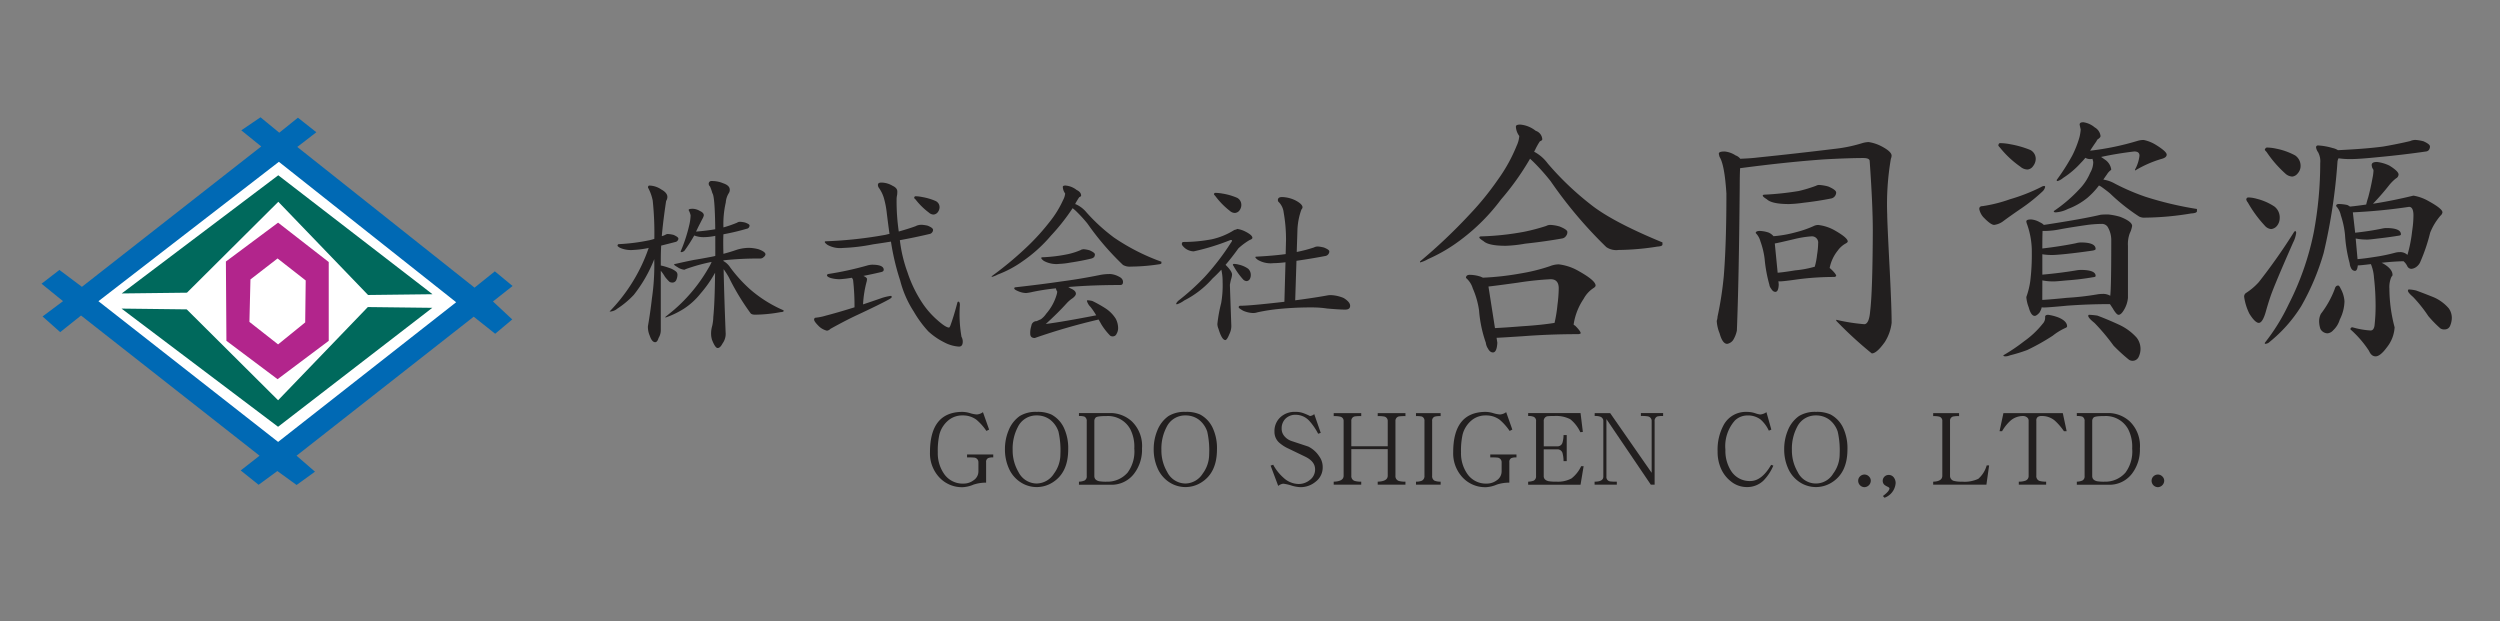 <svg xmlns="http://www.w3.org/2000/svg" xmlns:xlink="http://www.w3.org/1999/xlink" width="346" height="86" viewBox="0 0 346 86">
  <rect x="0" y="0" width="346" height="86" fill="#808080" stroke="none"/>
  <defs>
    <clipPath id="clip-path">
      <rect id="長方形_4555" data-name="長方形 4555" width="346" height="86" transform="translate(0 0.081)" fill="none"/>
    </clipPath>
  </defs>
  <g id="グループ_170" data-name="グループ 170" transform="translate(0 -0.081)" clip-path="url(#clip-path)">
    <path id="パス_129" data-name="パス 129" d="M203.654,66.76a4.333,4.333,0,0,1,.775.124q.655.3.656.5a.43.43,0,0,1-.1.279.467.467,0,0,1-.325.2c-.634.167-1.29.333-1.957.5-.034.668-.052,1.307-.052,1.906v.852h.026a8.5,8.5,0,0,1,1.131.33,2.943,2.943,0,0,1,.95.5.58.58,0,0,1,.2.424,1.883,1.883,0,0,1-.176.779.578.578,0,0,1-.5.325.763.763,0,0,1-.424-.1,6.052,6.052,0,0,1-.629-.7,5.363,5.363,0,0,0-.579-.829v8.282a2.018,2.018,0,0,1-.3,1q-.173.6-.475.6c-.3,0-.553-.3-.754-.9a3.043,3.043,0,0,1-.252-1.307q.327-1.857.552-3.838a32.167,32.167,0,0,0,.326-5.421v-.026a19.365,19.365,0,0,1-2.836,4.946,12.422,12.422,0,0,1-2.282,1.906,1.726,1.726,0,0,1-.976.4h-.1a23.725,23.725,0,0,0,2.985-3.765,23.309,23.309,0,0,0,2.438-5.045.228.228,0,0,0-.1.026,12.9,12.9,0,0,1-2,.254,3.749,3.749,0,0,1-1.885-.3c-.218-.133-.325-.223-.325-.274,0-.15.068-.228.2-.228a26.817,26.817,0,0,0,4.265-.552c.219-.052.424-.108.626-.176a43.089,43.089,0,0,0-.223-5.293,6.3,6.3,0,0,0-.654-1.808c0-.183.068-.278.2-.278a3.061,3.061,0,0,1,1.657.553c.552.3.826.647.826,1.032a1.1,1.1,0,0,1-.175.553q-.4,2.633-.6,4.864a2.2,2.2,0,0,0,.476-.176.681.681,0,0,1,.4-.124m3.31-3.49a2.058,2.058,0,0,1,1.079.3c.369.166.553.368.553.6a1.494,1.494,0,0,1-.2.505q-.4.778-.578,1.128c-.1.217-.2.427-.3.628q1.528-.127,2.659-.326-.052-4.617-.4-4.993a6.783,6.783,0,0,0-.326-.93.5.5,0,0,1-.176-.325.377.377,0,0,1,.428-.427,3.979,3.979,0,0,1,1.606.325c.582.2.877.493.877.878a.818.818,0,0,1-.15.5,2.8,2.8,0,0,0-.4,1.255,13.348,13.348,0,0,0-.326,3.465,16.948,16.948,0,0,0,1.879-.651.715.715,0,0,1,.428-.129,3.765,3.765,0,0,1,.677.1c.42.15.629.283.629.4a.524.524,0,0,1-.077.274.491.491,0,0,1-.352.2,30.616,30.616,0,0,1-3.186.754c-.017.351-.026.719-.026,1.1q0,.732.026,1.605c.685-.179,1.31-.372,1.879-.572a5.967,5.967,0,0,1,1.632-.254,5.6,5.6,0,0,1,1.38.2c.62.235.929.467.929.7a.527.527,0,0,1-.227.352.674.674,0,0,1-.475.227,44.968,44.968,0,0,0-5.117.248V70.5a2.673,2.673,0,0,1,.951.9,19.888,19.888,0,0,0,2.736,3.011,17.753,17.753,0,0,0,4.643,2.912v.1c0,.085-.141.132-.428.149a20.21,20.21,0,0,1-3.512.352c-.334,0-.552-.074-.65-.224a33,33,0,0,1-2.963-4.895,10.61,10.61,0,0,0-.75-1.178q.071,3.489.275,8.706a2.277,2.277,0,0,1-.428,1.581c-.214.419-.442.625-.677.625-.218,0-.475-.371-.775-1.126a2.878,2.878,0,0,1-.128-.779,3.758,3.758,0,0,1,.15-1.152,6.024,6.024,0,0,0,.154-1.229q.2-1.933.248-6.124c-.064.1-.124.2-.175.3a16.648,16.648,0,0,1-1.833,2.562,9.706,9.706,0,0,1-2.308,2.107,12.227,12.227,0,0,1-2.558,1.229v-.1c.4-.321.8-.646,1.2-.98a22.243,22.243,0,0,0,4.741-5.748,5.713,5.713,0,0,0,.454-.878,25.15,25.15,0,0,0-3.614,1.006.283.283,0,0,1-.2.073,2.077,2.077,0,0,1-.9-.351c-.317-.185-.476-.3-.476-.352s.061-.1.176-.1q1.555-.353,2.561-.552c.634-.1,1.439-.245,2.407-.429.185-.035.368-.073.553-.124V67.014a8.036,8.036,0,0,1-1.379.175,3.638,3.638,0,0,1-1.533-.227,21.394,21.394,0,0,1-1.353,2.107.742.742,0,0,1-.429.2c-.064,0-.1-.034-.1-.1a21.287,21.287,0,0,0,1.178-3.584,6.759,6.759,0,0,0,.2-1.409,2.5,2.5,0,0,0-.273-.723q0-.181.475-.18" transform="translate(-111.197 -34.291)" fill="#221f1f" fill-rule="evenodd"/>
    <path id="パス_130" data-name="パス 130" d="M276.061,65.745a5,5,0,0,1,.857.124c.5.2.749.393.749.578a.524.524,0,0,1-.124.352.568.568,0,0,1-.377.226c-1.336.318-2.7.6-4.09.853a19.5,19.5,0,0,0,1.054,4.441,17.7,17.7,0,0,0,2.133,4.367,11.974,11.974,0,0,0,2.008,2.258q1.156,1.026,1.606,1.028c.052,0,.116-.1.2-.3q.475-1.3.954-3.135c.03-.1.073-.155.124-.155.15,0,.228.163.228.481a18.106,18.106,0,0,0,.222,4.388,1.346,1.346,0,0,1,.176.656c0,.467-.176.7-.527.7a5.011,5.011,0,0,1-2.055-.6,9.391,9.391,0,0,1-2.185-1.508,15.266,15.266,0,0,1-2.008-2.732,14.406,14.406,0,0,1-1.881-4.291,32.975,32.975,0,0,1-1.281-5.4c-.835.133-1.666.262-2.483.377a25.945,25.945,0,0,1-4.168.5,3.6,3.6,0,0,1-2.133-.424c-.248-.184-.377-.322-.377-.4s.069-.1.2-.1a57.635,57.635,0,0,0,8.232-.9c.184-.048.36-.09.527-.124q-.2-1.407-.4-3.088a11.743,11.743,0,0,0-.326-1.679,4.635,4.635,0,0,0-.728-1.58.721.721,0,0,1-.15-.428c0-.219.158-.325.48-.325a3.084,3.084,0,0,1,1.554.449c.433.2.651.462.651.779a3.458,3.458,0,0,1-.026.475,3.043,3.043,0,0,0-.073.729,29.021,29.021,0,0,0,.3,4.342c.835-.235,1.606-.475,2.308-.728a1.656,1.656,0,0,1,.826-.2m-6.848,5.52c1.088,0,1.632.236,1.632.7,0,.167-.129.277-.377.325q-1.278.3-2.436.527c.338.154.505.3.505.454a.933.933,0,0,0-.026.228,14.954,14.954,0,0,0-.526,3.259c.754-.248,1.563-.527,2.432-.827a6.753,6.753,0,0,1,1.43-.351c.069,0,.1.06.1.176,0,.068-.137.175-.4.325q-1.381.752-4.342,2.133-1.58.733-3.739,1.932a.786.786,0,0,1-.475.252,2.419,2.419,0,0,1-1.156-.651c-.415-.419-.625-.71-.625-.878,0-.184.1-.278.3-.278a6.928,6.928,0,0,0,1.306-.273q1.581-.405,3.987-1.156a31.573,31.573,0,0,0-.2-3.79.788.788,0,0,0-.176-.3,14.833,14.833,0,0,1-1.627.2,4.614,4.614,0,0,1-1.332-.175c-.317-.116-.475-.236-.475-.352s.072-.166.223-.2a44.369,44.369,0,0,0,5.3-1.156,2.938,2.938,0,0,1,.7-.124M275.26,61.8a4.763,4.763,0,0,1,.878.1,8.237,8.237,0,0,1,1.88.553.946.946,0,0,1,.553.878,1.179,1.179,0,0,1-.249.677.823.823,0,0,1-.578.325,1,1,0,0,1-.651-.274,9.57,9.57,0,0,1-1.859-1.833c-.115-.085-.176-.159-.176-.227.018-.132.086-.2.2-.2" transform="translate(-148.535 -34.556)" fill="#221f1f" fill-rule="evenodd"/>
    <path id="パス_131" data-name="パス 131" d="M328.458,60.881a2.787,2.787,0,0,1,1.478.6c.419.2.63.462.63.779,0,.081-.086.158-.253.222q-.2.278-.5.805a.8.8,0,0,1-.073.15c.047.018.1.034.15.052a4,4,0,0,1,1.4,1.08,25.085,25.085,0,0,0,3.838,3.512,28.958,28.958,0,0,0,6.552,3.336v.2c0,.086-.154.146-.453.175a26.8,26.8,0,0,1-3.765.3,1.877,1.877,0,0,1-1.1-.227,37.716,37.716,0,0,1-4.916-5.722,18.766,18.766,0,0,0-1.457-1.606,5.043,5.043,0,0,0-.6-.527,28.528,28.528,0,0,1-2.99,3.79,19.974,19.974,0,0,1-4.012,3.61,14.845,14.845,0,0,1-3.362,1.782,3.229,3.229,0,0,1-.831.328v-.1a47.65,47.65,0,0,0,5.122-4.292,30.907,30.907,0,0,0,2.862-3.186,14.078,14.078,0,0,0,1.906-3.088,2.272,2.272,0,0,0,.274-.878,1.654,1.654,0,0,1-.326-.925c0-.12.141-.18.427-.18m2.407,8.81a4.216,4.216,0,0,1,.853.15c.505.219.754.411.754.578a.729.729,0,0,1-.1.352.865.865,0,0,1-.429.227c-.9.218-1.862.4-2.887.552a10.164,10.164,0,0,1-1.5.176A3.618,3.618,0,0,1,325.4,71.3c-.236-.183-.352-.317-.352-.4,0-.064.069-.1.2-.1a21.28,21.28,0,0,0,3.486-.43,9.452,9.452,0,0,0,1.782-.572.61.61,0,0,1,.351-.1m3.589,3.413a2.939,2.939,0,0,1,1.307.351c.4.184.6.437.6.754q0,.425-.373.424-3.868,0-7.2.278c.116.069.227.133.326.2.484.2.727.441.727.728,0,.168-.141.369-.427.6a4.556,4.556,0,0,0-.878.754q-1.151,1.279-2.862,2.835,2.488-.326,6.977-1.2a9.192,9.192,0,0,0-.8-1.177,1.8,1.8,0,0,1-.48-.805c0-.069.035-.1.1-.1a3.265,3.265,0,0,1,.65.1,17.429,17.429,0,0,1,1.757.98,4.736,4.736,0,0,1,1.481,1.477,2.835,2.835,0,0,1,.326,1.332,1.58,1.58,0,0,1-.224.776.539.539,0,0,1-.479.329.584.584,0,0,1-.4-.1,8.893,8.893,0,0,1-1.2-1.53c-.15-.269-.283-.5-.4-.7a86.2,86.2,0,0,0-8.829,2.557c-.421,0-.631-.2-.631-.6a3.077,3.077,0,0,1,.154-1.08.725.725,0,0,1,.749-.654c.2-.1.386-.185.553-.248a3.025,3.025,0,0,0,.754-.779,6.994,6.994,0,0,0,1.4-2.485,2.5,2.5,0,0,0,.128-.578,1,1,0,0,1-.18-.449,30.353,30.353,0,0,0-3.259.5,6.463,6.463,0,0,1-.878.15,2.955,2.955,0,0,1-1.078-.248c-.369-.154-.553-.279-.553-.377,0-.12.064-.175.2-.175q3.61-.405,6.321-.805,2.659-.347,5.37-.9a6.787,6.787,0,0,1,1.255-.124" transform="translate(-180.939 -35.114)" fill="#221f1f" fill-rule="evenodd"/>
    <path id="パス_132" data-name="パス 132" d="M382.821,63.213a6.149,6.149,0,0,1,.981.1,8.418,8.418,0,0,1,2.055.6,1.1,1.1,0,0,1,.553.976,1.3,1.3,0,0,1-.275.779.861.861,0,0,1-.629.326,1.077,1.077,0,0,1-.7-.3,10.5,10.5,0,0,1-2.009-2.06c-.116-.116-.175-.188-.175-.223.016-.136.085-.2.2-.2m3.01,4.994a3.446,3.446,0,0,1,1.106.351c.668.334,1,.625,1,.879,0,.115-.124.217-.372.3a9.11,9.11,0,0,0-1.56,1.156q-.9,1.253-1.781,2.283c.6.587.9,1.036.9,1.354a2.479,2.479,0,0,1-.15.68c-.1.449-.15.7-.15.749l.2,5.722a2.554,2.554,0,0,1-.279,1.1c-.214.535-.4.805-.552.805q-.474,0-.95-1.559a1.861,1.861,0,0,1-.151-.651,20.268,20.268,0,0,1,.527-2.912,14.409,14.409,0,0,0,.2-2.934,7.293,7.293,0,0,0-.179-1.682c-.416.453-.827.861-1.229,1.229a13.007,13.007,0,0,1-3.915,3.036,3.474,3.474,0,0,1-1,.527.089.089,0,0,1-.1-.074c0-.086.1-.226.3-.427a32.546,32.546,0,0,0,3.637-3.286,34.322,34.322,0,0,0,3.639-4.745.663.663,0,0,0,.15-.274c0-.068-.064-.1-.2-.1a31.673,31.673,0,0,1-5.117,1.58,2.07,2.07,0,0,1-1.2-.449c-.288-.253-.43-.437-.43-.553,0-.2.078-.3.228-.3a21.229,21.229,0,0,0,3.939-.377,9.722,9.722,0,0,0,3.09-1.281c.264-.068.4-.116.4-.15m-.423,4.844a2.948,2.948,0,0,1,.65.1,3.639,3.639,0,0,1,1.307.578,1.18,1.18,0,0,1,.351.9,1.077,1.077,0,0,1-.175.579.565.565,0,0,1-.4.223.716.716,0,0,1-.5-.248,9.882,9.882,0,0,1-1.307-1.834.464.464,0,0,1-.1-.2c.018-.064.073-.1.176-.1m11.567-2.411a4.559,4.559,0,0,1,.877.15c.485.2.729.377.729.526a.57.57,0,0,1-.124.377.641.641,0,0,1-.377.254q-1.96.377-4.044.676l-.175,5.469c1.893-.248,3.413-.484,4.569-.7.133-.013.248-.022.351-.022a5.076,5.076,0,0,1,1.782.4c.6.37.9.729.9,1.08s-.227.527-.68.527c-.485,0-1.32-.047-2.506-.15a13.836,13.836,0,0,0-1.808-.15,45.117,45.117,0,0,0-4.744.2,25.63,25.63,0,0,0-3.084.475,2.038,2.038,0,0,1-.6.1,3.663,3.663,0,0,1-1.4-.329q-.6-.346-.6-.45c0-.149.069-.227.2-.227q1.3,0,5.671-.5c.167-.017.318-.034.454-.052l.151-5.468a15.155,15.155,0,0,1-1.683.124,3.5,3.5,0,0,1-2.133-.449c-.231-.167-.352-.3-.352-.377,0-.052.06-.078.176-.078q2.356-.123,4.016-.352l.048-1.9a21.2,21.2,0,0,0-.325-3.864,2.4,2.4,0,0,0-.753-1.507.857.857,0,0,1-.048-.2q0-.424.579-.424a4.527,4.527,0,0,1,1.828.45c.672.351,1.006.676,1.006.98a.618.618,0,0,1-.154.3,9.233,9.233,0,0,0-.549,2.758l-.1,3.113a20.02,20.02,0,0,0,2.386-.625,1.033,1.033,0,0,1,.526-.129" transform="translate(-214.609 -36.44)" fill="#221f1f" fill-rule="evenodd"/>
    <path id="パス_133" data-name="パス 133" d="M469.5,41.306a4,4,0,0,1,2.13.864,1.315,1.315,0,0,1,.907,1.16c0,.117-.111.216-.327.29a8.418,8.418,0,0,0-.685,1.229.91.91,0,0,0-.112.215,5.6,5.6,0,0,1,1.883,1.63,40.684,40.684,0,0,0,5.856,5.605q3,2.425,10.017,5.313V57.9c0,.167-.229.265-.685.29a36.046,36.046,0,0,1-5.388.469,2.448,2.448,0,0,1-1.7-.4,60.583,60.583,0,0,1-7.7-9.116,29.032,29.032,0,0,0-2.278-2.567c-.192-.192-.382-.371-.574-.544a36.7,36.7,0,0,1-4.018,5.641,27.4,27.4,0,0,1-5.462,5.5,22.486,22.486,0,0,1-4.628,2.746,4.538,4.538,0,0,1-1.117.469v-.142a74.515,74.515,0,0,0,6.869-6.512,39.837,39.837,0,0,0,3.907-4.807,22.161,22.161,0,0,0,2.6-4.7,3.809,3.809,0,0,0,.359-1.338,2.352,2.352,0,0,1-.469-1.3c0-.192.2-.284.617-.284m4.191,13.886a5.683,5.683,0,0,1,1.234.216c.723.291,1.08.544,1.08.759a.812.812,0,0,1-.178.544.79.79,0,0,1-.544.358c-1.636.29-3.351.531-5.135.722a18.192,18.192,0,0,1-2.672.291q-2.39,0-3.074-.648c-.389-.242-.581-.414-.581-.506s.093-.149.29-.149a37.6,37.6,0,0,0,5.968-.648,28.035,28.035,0,0,0,3-.795,1.17,1.17,0,0,1,.611-.143M462.523,62.1a5.026,5.026,0,0,1,1.481.253c.1.049.2.093.327.142a38.315,38.315,0,0,0,5.172-.58,25.385,25.385,0,0,0,4.085-1.012,3.439,3.439,0,0,1,1.229-.253,7.168,7.168,0,0,1,2.784.944c1.543.863,2.314,1.531,2.314,1.988,0,.123-.117.252-.357.394a4.123,4.123,0,0,0-1.3,1.451,8.569,8.569,0,0,0-1.377,3.506v.074c.075.05.148.1.217.142.506.506.76.858.76,1.049a.628.628,0,0,1-.4.112q-3.832,0-7.666.29c-1.784.117-2.981.192-3.58.217l.105.685c-.05.895-.254,1.34-.612,1.34-.265,0-.5-.18-.691-.544a1.825,1.825,0,0,1-.29-.8,17.577,17.577,0,0,1-.939-4.481,11.582,11.582,0,0,0-.87-3.043,3.014,3.014,0,0,0-.938-1.444c0-.29.179-.432.543-.432m3.469,7.375c.969-.05,2.209-.129,3.727-.254,1.858-.117,3.365-.277,4.519-.468a18.534,18.534,0,0,0,.4-2.463,19.393,19.393,0,0,0,.179-2.315c0-.839-.37-1.265-1.123-1.265a42.975,42.975,0,0,0-4.518.475c-1.907.266-3.265.444-4.085.537" transform="translate(-259.085 -23.983)" fill="#221f1f" fill-rule="evenodd"/>
    <path id="パス_134" data-name="パス 134" d="M551.868,48.217a3.288,3.288,0,0,1,1.555.544,1.409,1.409,0,0,1,.654.469c1.036-.049,1.844-.1,2.419-.179q5.323-.546,10.6-1.191a20.27,20.27,0,0,0,3.759-.765,3.5,3.5,0,0,1,.981-.179,5.578,5.578,0,0,1,1.7.542c.988.506,1.482.951,1.482,1.34a1.224,1.224,0,0,1-.1.432,37.134,37.134,0,0,0-.506,7.7q0,1.084.358,7.918.258,5.213.253,7.093a6.272,6.272,0,0,1-.938,2.641c-.748,1.055-1.352,1.586-1.809,1.586a53.91,53.91,0,0,1-4.919-4.518V71.51a26.188,26.188,0,0,0,3.87.612c.456,0,.735-.624.832-1.883q.325-2.638.358-11.06,0-3.508-.431-9.622c0-.29-.3-.432-.9-.432-1.209,0-2.968.056-5.283.179q-5.2.36-11.751,1.228Q554,51.44,554,53q-.111,12.9-.395,20a4.044,4.044,0,0,1-.508,1.3,1.268,1.268,0,0,1-.832.543c-.438,0-.783-.481-1.048-1.451a5.364,5.364,0,0,1-.4-1.734,1.824,1.824,0,0,0,.111-.58,47.477,47.477,0,0,0,.871-5.678q.359-4.554.357-11.357c-.166-2.647-.482-4.339-.937-5.06a2.1,2.1,0,0,1-.112-.469c0-.192.253-.291.76-.291m13.127,4.629a5.982,5.982,0,0,1,1.266.217c.728.314,1.086.592,1.086.833a.86.86,0,0,1-.76.833c-1.2.241-2.456.431-3.759.58a17.2,17.2,0,0,1-1.993.18c-1.586,0-2.611-.216-3.074-.655-.383-.24-.573-.407-.573-.505s.092-.142.29-.142a40.953,40.953,0,0,0,4.7-.506,19.754,19.754,0,0,0,2.388-.723.8.8,0,0,1,.432-.111m-8.208,6.363a4.291,4.291,0,0,1,1.2.223,1.855,1.855,0,0,1,.686.506,16.18,16.18,0,0,0,3.073-.544,14.665,14.665,0,0,0,2.426-.833,1.5,1.5,0,0,1,.685-.179,6.049,6.049,0,0,1,2.241.723q1.843,1.047,1.846,1.555c0,.093-.1.192-.291.291a3.326,3.326,0,0,0-1.087.974,5.5,5.5,0,0,0-1.117,2.389v.031a1.414,1.414,0,0,1,.179.148c.482.457.722.771.722.938a.342.342,0,0,1-.291.148,38.569,38.569,0,0,0-4.986.321c-1.376.2-2.222.29-2.53.29a.414.414,0,0,1-.186-.037l.038.475c-.025.673-.179,1.012-.469,1.012-.216,0-.414-.148-.581-.439a1.149,1.149,0,0,1-.252-.574,19.817,19.817,0,0,1-.649-3.549,10.951,10.951,0,0,0-.58-2.419,2.6,2.6,0,0,0-.654-1.159c0-.192.2-.291.58-.291M559.249,65c.6-.05,1.407-.16,2.419-.328a14.64,14.64,0,0,0,2.716-.505,9.557,9.557,0,0,0,.32-1.661,10.4,10.4,0,0,0,.148-1.555.866.866,0,0,0-.975-.983,14.171,14.171,0,0,0-2.425.4c-1.519.358-2.389.556-2.6.581" transform="translate(-313.221 -27.173)" fill="#221f1f" fill-rule="evenodd"/>
    <path id="パス_135" data-name="パス 135" d="M637.94,43.443a7.4,7.4,0,0,1,1.339.141,13.611,13.611,0,0,1,2.82.8,1.378,1.378,0,0,1,.76,1.265,1.646,1.646,0,0,1-.365.975,1.045,1.045,0,0,1-.759.469,1.54,1.54,0,0,1-1.012-.4,13.478,13.478,0,0,1-2.82-2.642c-.143-.142-.216-.24-.216-.289.025-.217.11-.321.254-.321m6.079,5.931a.124.124,0,0,1,.141.142,1.187,1.187,0,0,1-.326.58,24.451,24.451,0,0,1-2.926,2.352c-.919.623-1.74,1.2-2.463,1.734a2.637,2.637,0,0,1-1.34.58c-.283,0-.734-.3-1.333-.907a2.391,2.391,0,0,1-.728-1.3c0-.265.16-.394.475-.394a19.817,19.817,0,0,0,3.759-.945,25.1,25.1,0,0,0,4.339-1.7.842.842,0,0,1,.4-.142m5.388-8.826a3.124,3.124,0,0,1,1.623.722,1.571,1.571,0,0,1,.8,1.191c0,.1-.08.222-.253.364a.556.556,0,0,0-.29.326c-.333.483-.635.926-.9,1.34A37.143,37.143,0,0,0,657,43.115a2.966,2.966,0,0,1,.8-.111,5.219,5.219,0,0,1,1.592.618c1.062.647,1.593,1.122,1.593,1.407,0,.265-.223.463-.654.58a15.51,15.51,0,0,0-3.722,1.63V47.09a5.228,5.228,0,0,0,.611-1.913c0-.39-.241-.581-.723-.581q-2.426.287-4.591.76c.141.1.3.2.469.327a2,2,0,0,1,.938,1.407c0,.024-.055.086-.179.185a1.915,1.915,0,0,0-.4.469c-.172.241-.339.481-.505.721a.093.093,0,0,0,.067.038,4.6,4.6,0,0,1,1.519.544,30.845,30.845,0,0,0,4.2,1.809,47.507,47.507,0,0,0,7.159,1.7v.29c0,.192-.265.3-.8.327a40.483,40.483,0,0,1-6.325.581,1.615,1.615,0,0,1-.871-.148,26.755,26.755,0,0,1-4.049-3.217c-.29-.24-.684-.543-1.191-.907-.123-.074-.228-.129-.326-.179a10.541,10.541,0,0,1-1.63,1.734,9.528,9.528,0,0,1-2.673,1.519,4.37,4.37,0,0,1-1.7.469c-.167,0-.252-.056-.252-.179a20.218,20.218,0,0,0,3.548-3.036,7.206,7.206,0,0,0,1.482-2.24,3.02,3.02,0,0,0,.433-1.518l-.106-.438a1.677,1.677,0,0,1-.327.038,1.26,1.26,0,0,1-.654-.179,9.527,9.527,0,0,1-.648.721,12.05,12.05,0,0,1-2.426,2.062,2.248,2.248,0,0,1-.759.432.127.127,0,0,1-.142-.142,29.4,29.4,0,0,0,2.166-3.4,14.213,14.213,0,0,0,.981-2.494,6.22,6.22,0,0,0,.179-1.086l-.148-.684c0-.223.162-.327.475-.327M642.173,54a2.876,2.876,0,0,1,1.265.4,1.63,1.63,0,0,1,.544.364q5.462-.834,7.881-1.413c.241-.024.581-.038,1.012-.038a9,9,0,0,1,1.666.327c1.105.432,1.661.858,1.661,1.266a3.719,3.719,0,0,1-.327,1.012,4.28,4.28,0,0,0-.252,1.735v7.2a3.859,3.859,0,0,1-.506,1.592c-.284.506-.55.759-.79.759-.2,0-.475-.314-.833-.938-.148-.216-.265-.4-.365-.544q-2.963,0-5.931.216c-1.784.173-2.882.253-3.29.253a.669.669,0,0,1-.216-.036,2.315,2.315,0,0,1-.326.759c-.266.29-.481.438-.648.438-.34,0-.618-.4-.833-1.2a4.819,4.819,0,0,1-.327-1.407l.073-.216a10.887,10.887,0,0,0,.469-1.957,29.642,29.642,0,0,0,.217-3.938,11.251,11.251,0,0,0-.648-3.943,1.917,1.917,0,0,1-.111-.4c0-.192.2-.283.617-.283m1.592,11.134c.84-.05,1.975-.142,3.395-.29a37.758,37.758,0,0,0,4.161-.469,4.746,4.746,0,0,1,.8-.074,1.9,1.9,0,0,1,1.049.26c.1-.771.142-3.321.142-7.635a3.572,3.572,0,0,0-.506-1.913.961.961,0,0,0-.827-.4,16.669,16.669,0,0,0-2.246.179c-1.519.223-2.709.414-3.58.581a11.062,11.062,0,0,1-2.351.215c-.019.531-.031,1.266-.031,2.21v.216q2.491-.287,4.63-.722a2.881,2.881,0,0,1,.685-.112c1.377,0,2.061.3,2.061.907,0,.093-.135.168-.4.217q-1.953.287-3.684.469c-.988.1-1.6.142-1.845.142a8.194,8.194,0,0,1-1.445-.1v2.821q2.491-.222,4.63-.581a4.328,4.328,0,0,1,.685-.074c1.377,0,2.061.278,2.061.833,0,.1-.123.16-.363.179a35.414,35.414,0,0,1-3.617.438c-.963.092-1.567.142-1.807.142a7.752,7.752,0,0,1-1.587-.142Zm.827,2.061a6.459,6.459,0,0,1,1.488.4c.746.333,1.117.734,1.117,1.191,0,.1-.093.179-.29.254a8.158,8.158,0,0,0-1.7,1.05,30.316,30.316,0,0,1-3.544,1.986,22.1,22.1,0,0,1-2.351.723,1.923,1.923,0,0,1-.618.148c-.215,0-.32-.05-.32-.148a25.064,25.064,0,0,0,2.887-1.951,12.382,12.382,0,0,0,2.569-2.425,1.2,1.2,0,0,0,.326-.938c0-.192.143-.291.433-.291m5.678,0a9.439,9.439,0,0,1,1.123.112c.963.358,1.938.771,2.932,1.228a7.486,7.486,0,0,1,2.493,1.808,2.532,2.532,0,0,1,.254,2.747.922.922,0,0,1-1.3.327,23.85,23.85,0,0,1-2.136-1.951,28.629,28.629,0,0,0-2.642-3.146c-.574-.457-.864-.785-.864-.976a.129.129,0,0,1,.142-.148" transform="translate(-361.115 -23.552)" fill="#221f1f" fill-rule="evenodd"/>
    <path id="パス_136" data-name="パス 136" d="M723.212,47.29a6.3,6.3,0,0,1,1.229.149,9.29,9.29,0,0,1,2.642.938,1.729,1.729,0,0,1,.759,1.481,1.532,1.532,0,0,1-.4,1.012,1.1,1.1,0,0,1-.759.438,1.55,1.55,0,0,1-.976-.438,15.966,15.966,0,0,1-2.567-2.963c-.166-.166-.252-.277-.252-.327.073-.192.179-.291.326-.291m-2.6,6.907a4.632,4.632,0,0,1,1.159.185,7.879,7.879,0,0,1,2.457,1.08,1.916,1.916,0,0,1,.722,1.63,1.724,1.724,0,0,1-.358,1.012,1.19,1.19,0,0,1-.833.469,1.3,1.3,0,0,1-.87-.469,16.91,16.91,0,0,1-2.352-3.215.976.976,0,0,1-.215-.4c.024-.192.123-.29.29-.29m6.474,4.629a.3.3,0,0,1,.142.291,4.124,4.124,0,0,1-.432,1.338q-2.565,5.823-3.111,7.412c-.216.631-.42,1.29-.617,1.988-.308,1.136-.648,1.7-1.012,1.7-.333,0-.771-.421-1.3-1.266a7.6,7.6,0,0,1-.723-2.314.589.589,0,0,1,.291-.581,8.743,8.743,0,0,0,1.734-1.481,79.947,79.947,0,0,0,4.882-6.944l.148-.148m16.67-12.585a5.918,5.918,0,0,1,1.087.185c.6.266.9.506.9.722a.793.793,0,0,1-.1.4.554.554,0,0,1-.438.29q-3.25.474-6.795.8-2.464.252-3.655.254a10.649,10.649,0,0,1-1.666-.112,1.542,1.542,0,0,0-.142.439,77.926,77.926,0,0,1-1.914,12.658,33.511,33.511,0,0,1-3.111,7.376,19.693,19.693,0,0,1-4.345,4.92.937.937,0,0,1-.684.289v-.147a27.459,27.459,0,0,0,3.289-5.316,38.6,38.6,0,0,0,3.475-9.942,52.226,52.226,0,0,0,.9-9.623,2.643,2.643,0,0,0-.29-1.482,1.59,1.59,0,0,1-.284-.654A.253.253,0,0,1,730.26,47a8.642,8.642,0,0,1,2.031.363,2.1,2.1,0,0,1,.722.292c2.6-.124,4.7-.292,6.289-.507q2.065-.361,3.728-.759a1.571,1.571,0,0,1,.722-.148m-5.35,3.043a5.426,5.426,0,0,1,1.734.506c.846.525,1.265.939,1.265,1.227a.633.633,0,0,1-.359.544,5.821,5.821,0,0,0-.944.938,32.144,32.144,0,0,1-2.24,2.569q2.638-.4,5.6-1.123a6.266,6.266,0,0,1,2.1.759q1.918,1.056,1.92,1.555a.712.712,0,0,1-.253.438,8.284,8.284,0,0,0-1.451,2.383,24.446,24.446,0,0,1-1.339,3.981,1.664,1.664,0,0,1-.648.8,1.263,1.263,0,0,1-.617.217.637.637,0,0,1-.574-.4,2.078,2.078,0,0,0-.512-.654c-1.012.025-2.024.1-3.036.216a3.144,3.144,0,0,1,.469.253c.7.456,1.049.933,1.049,1.414a.311.311,0,0,1-.142.253,3.519,3.519,0,0,0-.29,1.659,21.207,21.207,0,0,0,.722,5.351,4.888,4.888,0,0,1-1.087,2.79c-.6.816-1.117,1.229-1.549,1.229-.39,0-.692-.254-.908-.759a14.5,14.5,0,0,0-2.568-2.969.259.259,0,0,1,.29-.291,11.294,11.294,0,0,0,2.494.439c.29,0,.469-.217.544-.654a23.644,23.644,0,0,0,.148-3.111A33.071,33.071,0,0,0,738,65.3a5.768,5.768,0,0,0-.358-1.7.962.962,0,0,0-.073-.178c-.938.117-1.544.178-1.808.178-.05.507-.179.76-.394.76a.625.625,0,0,1-.543-.4,1.645,1.645,0,0,1-.186-.648,19.415,19.415,0,0,1-.648-3.945,12.421,12.421,0,0,0-.581-2.709,2.64,2.64,0,0,0-.647-1.265c0-.2.129-.29.395-.29a6.1,6.1,0,0,1,1.16.141,2.96,2.96,0,0,1,.358.216c.722-.067,1.475-.167,2.246-.283.092-.39.191-.729.284-1.013q.333-1.231.581-2.6a6.561,6.561,0,0,0,.147-1.086.545.545,0,0,0-.147-.327,1.607,1.607,0,0,1-.105-.432c0-.291.241-.433.723-.433m-2.679,13.449c.581-.05,1.339-.141,2.277-.29a24.745,24.745,0,0,0,2.969-.61,2.725,2.725,0,0,1,.611-.074,1.458,1.458,0,0,1,1.018.364.029.029,0,0,1,.03.03,19.229,19.229,0,0,0,.654-3.326,14.738,14.738,0,0,0,.179-2.13c0-.795-.2-1.2-.611-1.2a76.18,76.18,0,0,1-7.777.759l.321,2.821c1.327-.143,2.574-.334,3.728-.574a2.943,2.943,0,0,1,.542-.075c1.377,0,2.062.29,2.062.87,0,.093-.086.154-.253.179-1.037.167-2.012.3-2.932.4-.771.1-1.254.148-1.444.148a7.859,7.859,0,0,1-1.63-.148Zm-2.672,3.654c.092,0,.2.129.321.395a4.209,4.209,0,0,1,.543,1.778,5.84,5.84,0,0,1-.648,2.531,3.292,3.292,0,0,1-.907,1.48,1.2,1.2,0,0,1-.8.431,1.151,1.151,0,0,1-.975-.611,3.427,3.427,0,0,1-.18-1.123,2.2,2.2,0,0,1,.253-.975,13.32,13.32,0,0,0,1.913-3.438c.075-.314.235-.468.476-.468m9.8.542a5.218,5.218,0,0,1,.975.142c.8.29,1.611.606,2.457.945a5.854,5.854,0,0,1,2.061,1.518,2.255,2.255,0,0,1,.432,1.34,2.9,2.9,0,0,1-.252,1.117.782.782,0,0,1-.722.469.963.963,0,0,1-.612-.143,16.147,16.147,0,0,1-1.665-1.7,19.29,19.29,0,0,0-2.1-2.64c-.481-.414-.722-.7-.722-.871,0-.117.05-.179.148-.179" transform="translate(-409.441 -26.789)" fill="#221f1f" fill-rule="evenodd"/>
    <path id="パス_137" data-name="パス 137" d="M307.143,139.787a1.74,1.74,0,0,0-.707.093.582.582,0,0,0-.281.586v2.812a5.556,5.556,0,0,0-1.73.268,4.359,4.359,0,0,1-1.467.359,4.264,4.264,0,0,1-3.332-1.412,4.868,4.868,0,0,1-1.239-3.426q0-5.584,4.518-5.583a3.941,3.941,0,0,1,1.065.186,4.007,4.007,0,0,0,.894.173,1.6,1.6,0,0,0,.853-.321l.853,2.413-.374.187a7.668,7.668,0,0,0-1.373-1.546,3.113,3.113,0,0,0-1.917-.6,2.993,2.993,0,0,0-1.853.584,3.771,3.771,0,0,0-1.36,2.041,10.223,10.223,0,0,0-.226,2.465,5,5,0,0,0,.853,2.972,3.116,3.116,0,0,0,2.691,1.372,2.3,2.3,0,0,0,1.4-.452,1.481,1.481,0,0,0,.679-1.239v-1.254a.635.635,0,0,0-.572-.652,9.892,9.892,0,0,0-1-.027v-.412h3.624" transform="translate(-169.677 -76.399)" fill="#221f1f" fill-rule="evenodd"/>
    <path id="パス_138" data-name="パス 138" d="M331.193,138.68q0,3.238-2.185,4.584a4.079,4.079,0,0,1-4.344,0,4.366,4.366,0,0,1-1.706-2.011,6.372,6.372,0,0,1-.519-2.625,6.667,6.667,0,0,1,.492-2.547,4.422,4.422,0,0,1,1.56-2.024,4.244,4.244,0,0,1,2.345-.574,4.555,4.555,0,0,1,2.012.359,4.011,4.011,0,0,1,1.759,1.866,6.639,6.639,0,0,1,.586,2.972m-1.078.68a11.806,11.806,0,0,0-.268-3.146,3.478,3.478,0,0,0-1.145-1.639,3.041,3.041,0,0,0-1.866-.6,2.833,2.833,0,0,0-2.611,1.6,6.426,6.426,0,0,0-.72,3.171,5.867,5.867,0,0,0,.8,3.052,2.849,2.849,0,0,0,2.531,1.6,2.883,2.883,0,0,0,2.386-1.371,4.479,4.479,0,0,0,.893-2.666" transform="translate(-183.354 -76.399)" fill="#221f1f" fill-rule="evenodd"/>
    <path id="パス_139" data-name="パス 139" d="M354.91,138.77a5.449,5.449,0,0,1-1.108,3.49,3.916,3.916,0,0,1-3.25,1.52h-4.37v-.426a2.081,2.081,0,0,0,.745-.148.622.622,0,0,0,.332-.624V135a.659.659,0,0,0-.319-.652,2.256,2.256,0,0,0-.759-.08v-.414h4.37a4.419,4.419,0,0,1,2.97,1.173,4.725,4.725,0,0,1,1.387,3.745m-1.066,0a5.29,5.29,0,0,0-.574-2.718,3.525,3.525,0,0,0-3.225-1.785c-.907,0-1.421.07-1.546.214a.693.693,0,0,0-.185.518v7.583q0,.545.651.706a5.9,5.9,0,0,0,1.081.066,3.7,3.7,0,0,0,2.866-1.253,4.915,4.915,0,0,0,.933-3.331" transform="translate(-196.855 -76.609)" fill="#221f1f" fill-rule="evenodd"/>
    <path id="パス_140" data-name="パス 140" d="M378.924,138.68q0,3.238-2.187,4.584a4.077,4.077,0,0,1-4.343,0,4.351,4.351,0,0,1-1.705-2.011,6.374,6.374,0,0,1-.52-2.625,6.669,6.669,0,0,1,.492-2.547,4.425,4.425,0,0,1,1.56-2.024,4.244,4.244,0,0,1,2.345-.574,4.556,4.556,0,0,1,2.013.359,4,4,0,0,1,1.758,1.866,6.627,6.627,0,0,1,.587,2.972m-1.079.68a11.772,11.772,0,0,0-.268-3.146,3.477,3.477,0,0,0-1.144-1.639,3.042,3.042,0,0,0-1.867-.6,2.833,2.833,0,0,0-2.611,1.6,6.43,6.43,0,0,0-.721,3.171,5.859,5.859,0,0,0,.8,3.052,2.85,2.85,0,0,0,2.531,1.6,2.882,2.882,0,0,0,2.386-1.371,4.478,4.478,0,0,0,.893-2.666" transform="translate(-210.496 -76.399)" fill="#221f1f" fill-rule="evenodd"/>
    <path id="パス_141" data-name="パス 141" d="M414.882,141.187a2.452,2.452,0,0,1-.973,1.957,3.246,3.246,0,0,1-2.106.76,4.91,4.91,0,0,1-1.333-.253,5.828,5.828,0,0,0-1.053-.228,1.373,1.373,0,0,0-.691.308l-1.053-2.813.359-.119a6.477,6.477,0,0,0,1.426,1.8,3.12,3.12,0,0,0,2.052.864,2.415,2.415,0,0,0,1.585-.547,1.791,1.791,0,0,0,.735-1.477q0-1.106-1.4-1.772l-2.265-1.093a5.117,5.117,0,0,1-1.357-.881,1.988,1.988,0,0,1-.6-1.464,2.587,2.587,0,0,1,.8-1.986,2.873,2.873,0,0,1,2.065-.76,3.112,3.112,0,0,1,1.264.226,7.7,7.7,0,0,1,.787.348,1.05,1.05,0,0,0,.587-.266l.9,2.6-.358.12a8.516,8.516,0,0,0-1.213-1.771,2.564,2.564,0,0,0-1.891-.853,1.94,1.94,0,0,0-1.412.532,1.876,1.876,0,0,0-.535,1.385,1.562,1.562,0,0,0,.4,1.066,2.178,2.178,0,0,0,.987.653l2.293.759a3.839,3.839,0,0,1,1.505,1.333,2.5,2.5,0,0,1,.494,1.574" transform="translate(-231.821 -76.399)" fill="#221f1f" fill-rule="evenodd"/>
    <path id="パス_142" data-name="パス 142" d="M437.85,143.787h-3.839v-.414q1.388-.042,1.387-.825v-3.68h-5.038v3.68a.692.692,0,0,0,.453.719,3.21,3.21,0,0,0,.919.107v.414h-3.81v-.414q1.373-.042,1.372-.825v-7.571a.591.591,0,0,0-.505-.612,3.6,3.6,0,0,0-.867-.066v-.413h3.81v.413a5.461,5.461,0,0,0-.891.039.6.6,0,0,0-.481.639v3.493H435.4v-3.493a.612.612,0,0,0-.507-.625,4.335,4.335,0,0,0-.88-.053v-.413h3.839v.413a5.66,5.66,0,0,0-.893.039.615.615,0,0,0-.492.639v7.571a.692.692,0,0,0,.452.719,3.27,3.27,0,0,0,.933.107" transform="translate(-243.337 -76.628)" fill="#221f1f" fill-rule="evenodd"/>
    <path id="パス_143" data-name="パス 143" d="M457.735,143.787h-3.412v-.414a2.085,2.085,0,0,0,.812-.134.705.705,0,0,0,.359-.691v-7.571a.6.6,0,0,0-.374-.625,3.508,3.508,0,0,0-.8-.053v-.413h3.412v.413a2.909,2.909,0,0,0-.8.066.576.576,0,0,0-.374.612v7.571a.7.7,0,0,0,.335.691,2.248,2.248,0,0,0,.84.134" transform="translate(-258.349 -76.628)" fill="#221f1f" fill-rule="evenodd"/>
    <path id="パス_144" data-name="パス 144" d="M475.015,139.787a1.74,1.74,0,0,0-.707.093.579.579,0,0,0-.28.586v2.812a5.562,5.562,0,0,0-1.732.268,4.35,4.35,0,0,1-1.466.359,4.263,4.263,0,0,1-3.331-1.412,4.867,4.867,0,0,1-1.24-3.426q0-5.584,4.519-5.583a3.936,3.936,0,0,1,1.064.186,4.007,4.007,0,0,0,.895.173,1.6,1.6,0,0,0,.853-.321l.852,2.413-.373.187a7.668,7.668,0,0,0-1.373-1.546,3.113,3.113,0,0,0-1.917-.6,2.992,2.992,0,0,0-1.853.584,3.773,3.773,0,0,0-1.361,2.041,10.251,10.251,0,0,0-.225,2.465,5,5,0,0,0,.853,2.972,3.116,3.116,0,0,0,2.689,1.372,2.3,2.3,0,0,0,1.4-.452,1.481,1.481,0,0,0,.679-1.239v-1.254a.635.635,0,0,0-.572-.652,9.926,9.926,0,0,0-1-.027v-.412h3.626" transform="translate(-265.136 -76.399)" fill="#221f1f" fill-rule="evenodd"/>
    <path id="パス_145" data-name="パス 145" d="M497.987,141.211l-.427,2.57h-7.249v-.426a2.445,2.445,0,0,0,.747-.133.65.65,0,0,0,.346-.639V135a.6.6,0,0,0-.332-.624,1.777,1.777,0,0,0-.76-.108v-.414h7.249l.32,2.613-.348.039a5,5,0,0,0-1.4-1.8,4.313,4.313,0,0,0-2.238-.439,6.7,6.7,0,0,0-.96.038.648.648,0,0,0-.466.694v3.464h1.906a.706.706,0,0,0,.7-.56,3.846,3.846,0,0,0,.135-1h.438v3.612h-.438a4.267,4.267,0,0,0-.121-1.026.73.73,0,0,0-.718-.614h-1.906v3.705c0,.363.223.6.666.706a5.948,5.948,0,0,0,1.092.066,3.926,3.926,0,0,0,2.092-.452,4.585,4.585,0,0,0,1.332-1.692" transform="translate(-278.814 -76.609)" fill="#221f1f" fill-rule="evenodd"/>
    <path id="パス_146" data-name="パス 146" d="M521.1,134.286a2.994,2.994,0,0,0-.815.066.667.667,0,0,0-.359.68v8.755H519.4l-6.145-9.076v7.968a.6.6,0,0,0,.494.654,6.2,6.2,0,0,0,.946.04v.414h-3.077v-.414q1.211,0,1.211-.694v-7.622a.643.643,0,0,0-.386-.664,2.013,2.013,0,0,0-.812-.108v-.4h2.144l5.742,8.261v-7.116a.642.642,0,0,0-.518-.694,5.126,5.126,0,0,0-.974-.053v-.4h3.08" transform="translate(-290.927 -76.629)" fill="#221f1f" fill-rule="evenodd"/>
    <path id="パス_147" data-name="パス 147" d="M558.808,140.918a6.681,6.681,0,0,1-1.386,2.092,3.242,3.242,0,0,1-2.29.88,3.479,3.479,0,0,1-2.147-.746,4.6,4.6,0,0,1-1.412-1.785,5.671,5.671,0,0,1-.48-2.413,7.14,7.14,0,0,1,.867-3.7,3.478,3.478,0,0,1,3.173-1.759,3.608,3.608,0,0,1,1.171.186,3.262,3.262,0,0,0,.679.173,1.757,1.757,0,0,0,.868-.321l.679,2.413-.348.146a4.636,4.636,0,0,0-1.158-1.557,2.9,2.9,0,0,0-1.826-.547,2.5,2.5,0,0,0-1.705.691,5.349,5.349,0,0,0-1.32,4.066,5.115,5.115,0,0,0,.813,2.959,3.035,3.035,0,0,0,2.638,1.359q1.573,0,2.879-2.24" transform="translate(-313.376 -76.399)" fill="#221f1f" fill-rule="evenodd"/>
    <path id="パス_148" data-name="パス 148" d="M581.214,138.68q0,3.238-2.185,4.584a4.109,4.109,0,0,1-2.172.626,4.069,4.069,0,0,1-2.172-.626,4.361,4.361,0,0,1-1.705-2.011,6.366,6.366,0,0,1-.519-2.625,6.666,6.666,0,0,1,.491-2.547,4.437,4.437,0,0,1,1.56-2.024,4.246,4.246,0,0,1,2.345-.574,4.555,4.555,0,0,1,2.012.359,4.011,4.011,0,0,1,1.759,1.866,6.638,6.638,0,0,1,.586,2.972m-1.078.68a11.8,11.8,0,0,0-.268-3.146,3.477,3.477,0,0,0-1.145-1.639,3.039,3.039,0,0,0-1.866-.6,2.834,2.834,0,0,0-2.611,1.6,6.44,6.44,0,0,0-.72,3.171,5.868,5.868,0,0,0,.8,3.052,2.783,2.783,0,0,0,4.916.228,4.471,4.471,0,0,0,.895-2.666" transform="translate(-325.528 -76.399)" fill="#221f1f" fill-rule="evenodd"/>
    <path id="パス_149" data-name="パス 149" d="M597.946,154.46a.908.908,0,0,1-.878.88.886.886,0,0,1-.867-.88.829.829,0,0,1,.253-.612.858.858,0,0,1,.614-.255.831.831,0,0,1,.613.255.816.816,0,0,1,.265.612" transform="translate(-339.028 -87.834)" fill="#221f1f" fill-rule="evenodd"/>
    <path id="パス_150" data-name="パス 150" d="M605.855,154.866a2.333,2.333,0,0,1-1.533,2.009l-.227-.238c.6-.443.907-.8.907-1.067,0-.061-.079-.132-.241-.213a2.131,2.131,0,0,1-.452-.266.726.726,0,0,1-.239-.572.815.815,0,0,1,.8-.8.88.88,0,0,1,.721.331,1.3,1.3,0,0,1,.267.815" transform="translate(-343.501 -87.907)" fill="#221f1f" fill-rule="evenodd"/>
    <path id="パス_151" data-name="パス 151" d="M628,141.122l-.374,2.666h-7.368v-.414q1.266-.042,1.264-.825v-7.571a.589.589,0,0,0-.438-.612,3.262,3.262,0,0,0-.826-.066v-.413h3.584v.413a3.689,3.689,0,0,0-.825.053.585.585,0,0,0-.427.625v7.571a.72.72,0,0,0,.6.732,4.221,4.221,0,0,0,1.078.093,4.476,4.476,0,0,0,2.24-.4,3.835,3.835,0,0,0,1.157-1.852" transform="translate(-352.706 -76.628)" fill="#221f1f" fill-rule="evenodd"/>
    <path id="パス_152" data-name="パス 152" d="M650.843,136.392h-.374a8.142,8.142,0,0,0-1.264-1.467,2.712,2.712,0,0,0-1.773-.639.979.979,0,0,0-.574.121.581.581,0,0,0-.211.531v7.61a.693.693,0,0,0,.425.718,3.321,3.321,0,0,0,.932.107v.414H644.22v-.414a2.647,2.647,0,0,0,.908-.134.675.675,0,0,0,.453-.691v-7.61a.557.557,0,0,0-.241-.479.866.866,0,0,0-.547-.173,2.645,2.645,0,0,0-1.719.639,6.039,6.039,0,0,0-1.171,1.467h-.348l.535-2.5h8.221" transform="translate(-364.818 -76.629)" fill="#221f1f" fill-rule="evenodd"/>
    <path id="パス_153" data-name="パス 153" d="M675.081,138.77a5.454,5.454,0,0,1-1.108,3.49,3.917,3.917,0,0,1-3.251,1.52h-4.371v-.426a2.088,2.088,0,0,0,.746-.148.623.623,0,0,0,.331-.624V135a.66.66,0,0,0-.318-.652,2.266,2.266,0,0,0-.76-.08v-.414h4.371a4.417,4.417,0,0,1,2.97,1.173,4.722,4.722,0,0,1,1.388,3.745m-1.067,0a5.291,5.291,0,0,0-.574-2.718,3.525,3.525,0,0,0-3.225-1.785c-.907,0-1.421.07-1.545.214a.69.69,0,0,0-.186.518v7.583q0,.545.652.706a5.88,5.88,0,0,0,1.08.066,3.7,3.7,0,0,0,2.866-1.253,4.915,4.915,0,0,0,.933-3.331" transform="translate(-378.919 -76.609)" fill="#221f1f" fill-rule="evenodd"/>
    <path id="パス_154" data-name="パス 154" d="M692.086,154.46a.911.911,0,0,1-.878.88.884.884,0,0,1-.867-.88.833.833,0,0,1,.251-.612.862.862,0,0,1,.615-.255.828.828,0,0,1,.612.255.812.812,0,0,1,.266.612" transform="translate(-392.56 -87.834)" fill="#221f1f" fill-rule="evenodd"/>
    <path id="パス_155" data-name="パス 155" d="M43.629,38.965l2.6,2.133,2.581-2.077,2.549,2.014-2.636,2.036,24.53,19.473,2.81-2.259,2.455,2.03-2.715,2.141,2.668,2.485-2.36,1.983-2.973-2.361L48.618,85.8l2.553,2.213-2.549,1.841-2.659-1.929-2.594,1.9-2.478-1.982L43.5,85.8,18.792,66.4l-2.886,2.3-2.439-2.169L16.3,64.412,13.325,62,15.8,60.092l3.115,2.337L43.731,43l-2.76-2.23" transform="translate(-7.577 -22.651)" fill="#0069b4" fill-rule="evenodd"/>
    <path id="パス_156" data-name="パス 156" d="M56.556,53.249,81.091,72.685,56.45,92.015,31.582,72.541" transform="translate(-17.959 -30.774)" fill="#fff" fill-rule="evenodd"/>
    <path id="パス_157" data-name="パス 157" d="M79.7,72.77l7.01,5.451V89.126l-7.082,5.311-7.079-5.311-.072-10.975" transform="translate(-41.213 -41.875)" fill="#b2258c" fill-rule="evenodd"/>
    <path id="パス_158" data-name="パス 158" d="M38.99,100.067l21.666,16.356L82,99.961l-8.921-.106-12.42,12.9-12.645-12.58" transform="translate(-22.171 -57.277)" fill="#00695c" fill-rule="evenodd"/>
    <path id="パス_159" data-name="パス 159" d="M39.055,73.927,60.722,57.571,82.07,74.034l-8.921.106-12.422-12.9L48.083,73.821" transform="translate(-22.209 -33.232)" fill="#00695c" fill-rule="evenodd"/>
    <path id="パス_160" data-name="パス 160" d="M83.921,84.26l3.895,3.045-.07,5.805-3.753,3.045L80.027,93.04l.142-5.877" transform="translate(-45.507 -48.409)" fill="#fff" fill-rule="evenodd"/>
  </g>
</svg>

